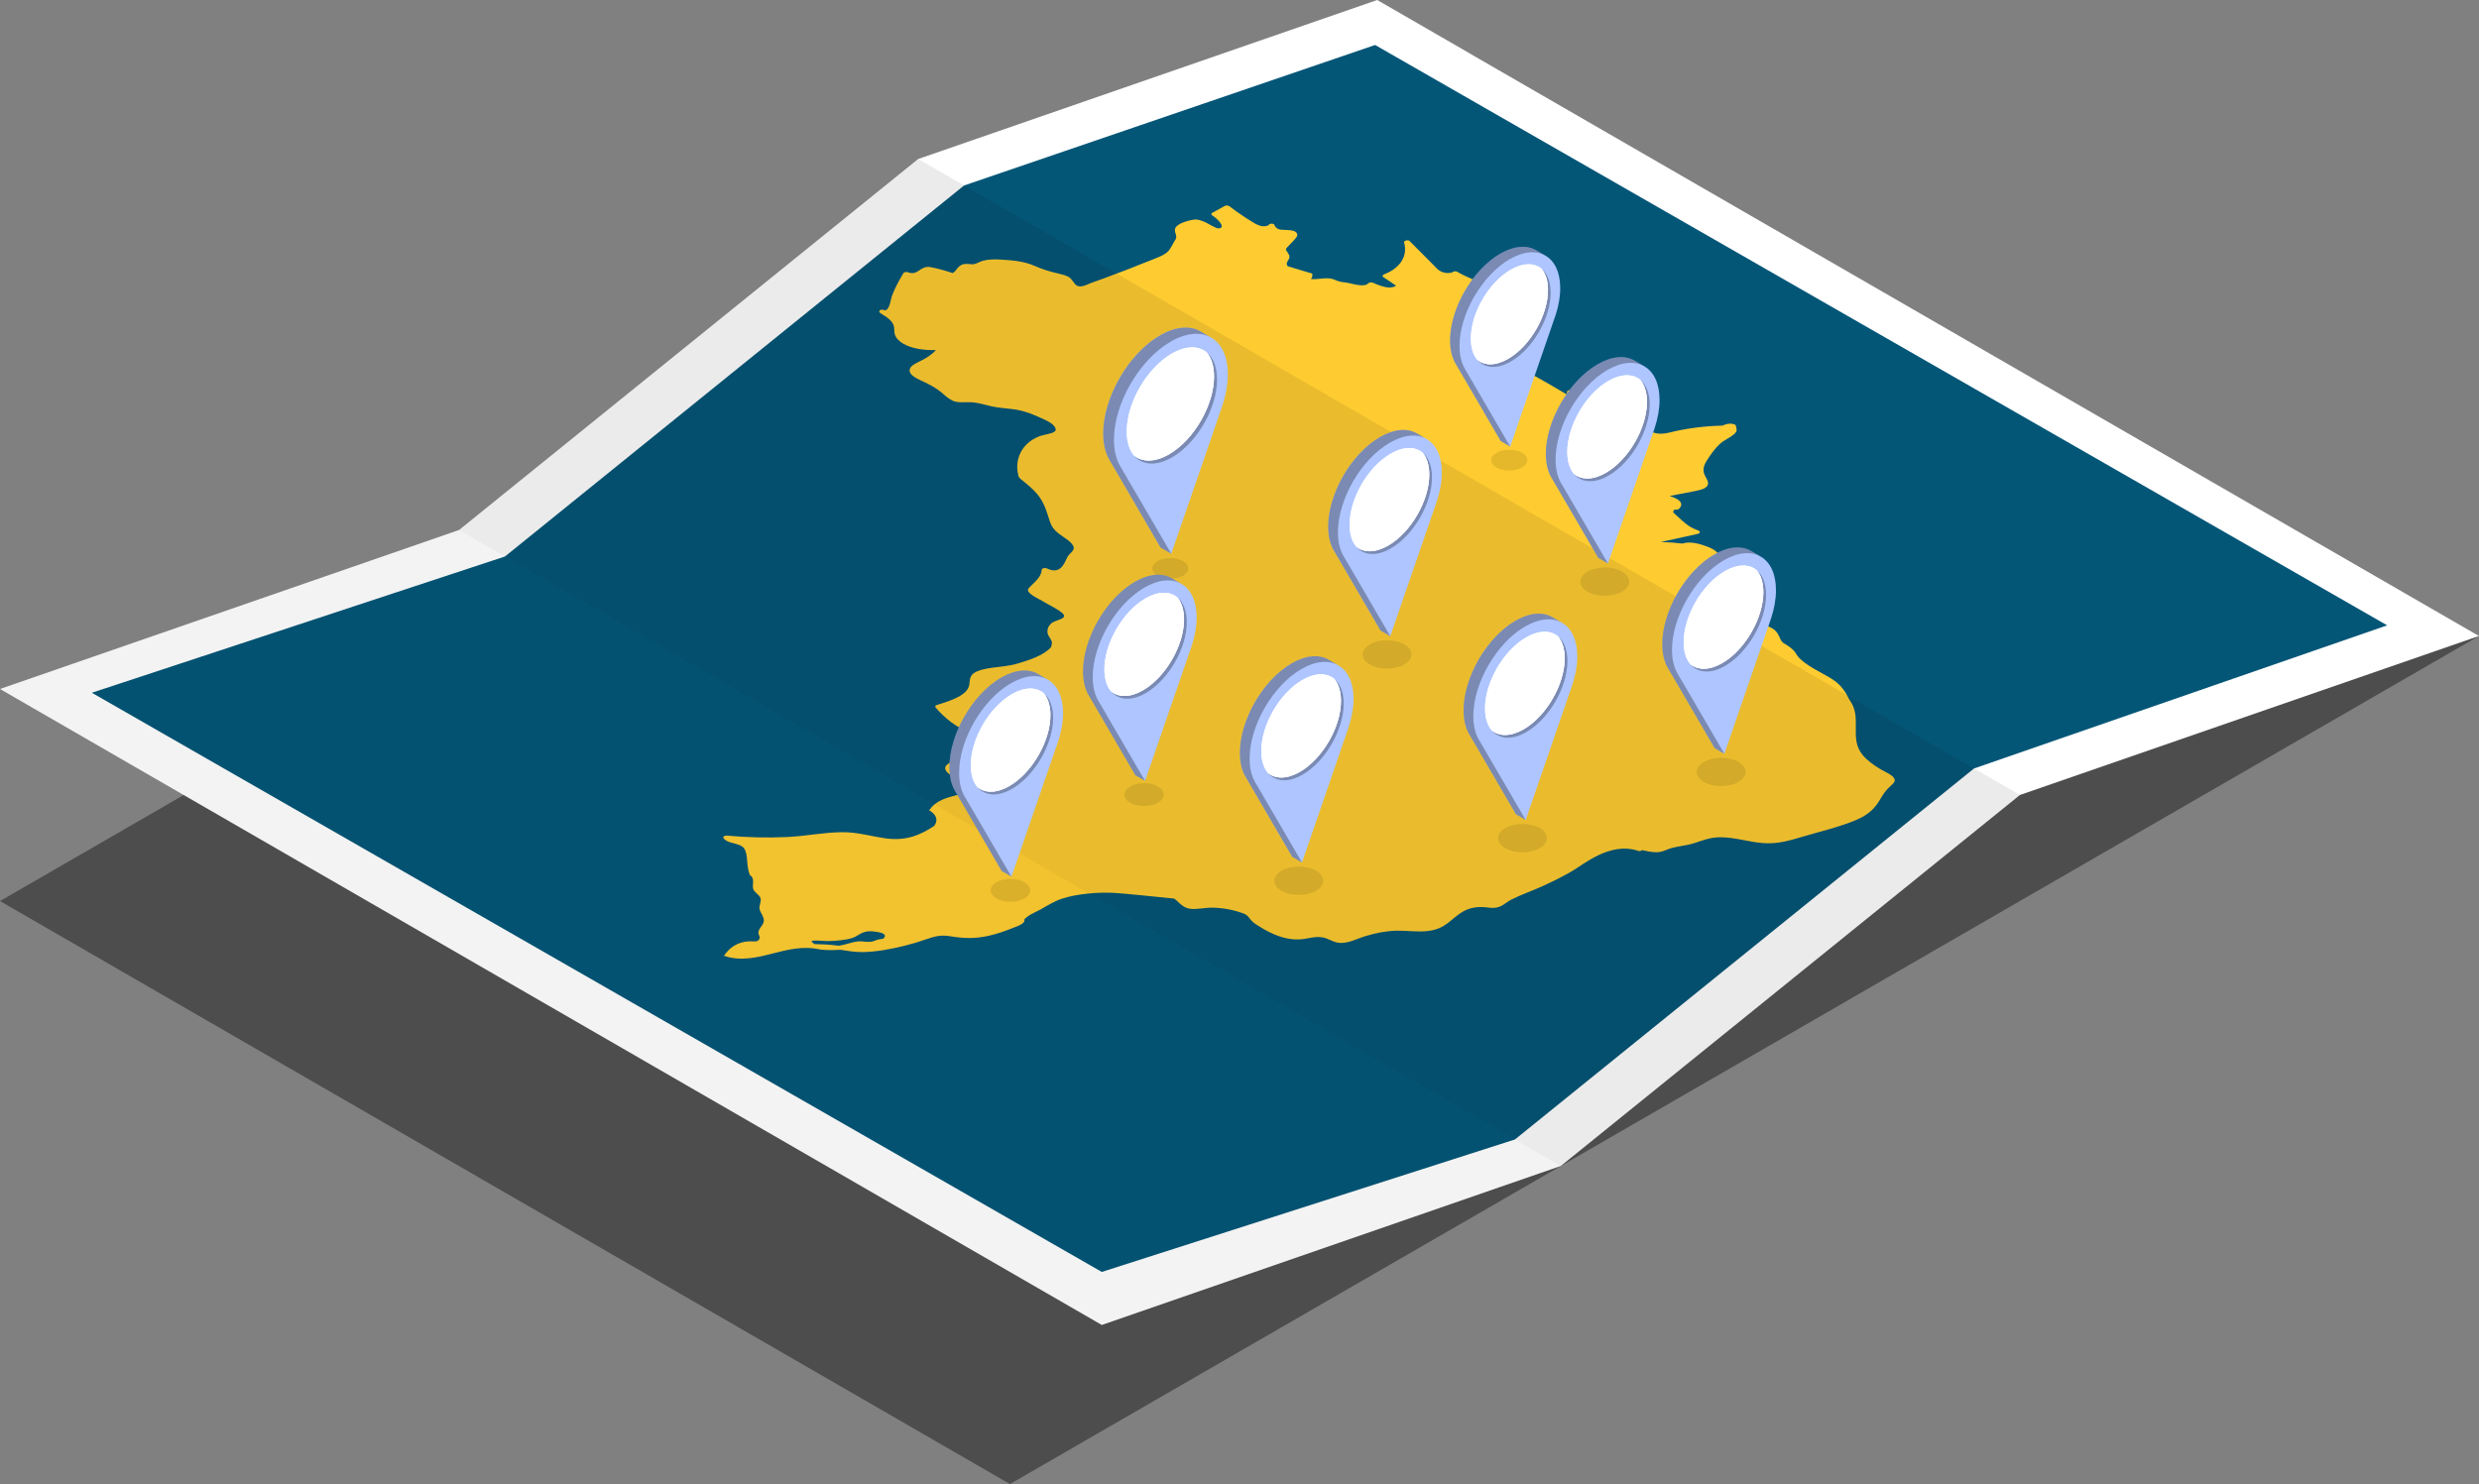<svg width="1017" height="609" viewBox="0 0 1017 609" fill="none" xmlns="http://www.w3.org/2000/svg">
<rect x="0" y="0" width="1017" height="609" fill="#808080" stroke="none"/>
<g clip-path="url(#clip0_254_361)">
<path opacity="0.4" d="M0 369.759L602.669 21.794L1017 260.978L414.331 609L0 369.759Z" fill="black"/>
<path d="M1017 260.978L828.662 326.228L640.325 478.463L452.006 543.713L0 282.734L188.338 217.485L376.675 65.249L564.994 0L1017 260.978Z" fill="white"/>
<path d="M452.006 521.956L621.506 467.595L809.825 315.359L979.325 256.612L564.136 18.457L395.494 76.117L207.175 228.354L37.675 284.279L452.006 521.956Z" fill="#045677"/>
<path d="M771.54 327.677C769.461 331.318 766.906 334.217 761.415 336.524C754.723 339.346 746.658 341.234 739.298 343.407C733.979 344.971 729.117 346.477 722.958 345.943C717.124 345.448 711.69 343.579 705.722 343.579C701.566 343.579 698.439 344.895 694.969 346.02C692.109 346.935 689.039 347.164 686.103 347.907C683.586 348.536 682.061 349.852 679.087 349.719C677.314 349.642 675.464 349.28 673.653 348.861C673.272 349.223 672.452 349.433 671.842 349.089C660.383 345.39 649.553 354.829 644.825 357.536C640.973 359.748 636.893 361.808 632.622 363.733C628.485 365.602 623.89 367.185 619.962 369.187C617.808 370.293 616.149 372.333 613.041 372.543C611.458 372.657 609.857 372.276 608.274 372.218C605.109 372.104 602.478 372.771 600.266 374.03C595.08 376.966 593.288 381.39 585.147 382.115C581.505 382.439 577.844 381.962 574.184 381.924C569.169 381.848 564.479 382.877 560.055 384.174C557.196 385.013 553.992 386.786 550.656 386.939C547.758 387.072 546.175 385.795 543.906 385.013C540.074 383.697 536.68 385.375 532.791 385.509C529.893 385.604 527.071 385.013 524.63 384.155C522.209 383.316 520.054 382.21 518.052 381.047C515.688 379.636 514.392 378.835 513.476 377.862C512.561 376.871 512.123 375.879 510.788 375.117C506.231 373.305 501.732 372.581 497.499 372.466C494.524 372.39 491.016 373.286 488.271 372.924C487.392 372.807 486.544 372.522 485.773 372.085C484.133 371.132 483.046 369.663 481.712 368.748C477.117 368.31 472.808 367.852 468.48 367.413C463.37 366.918 460.777 366.67 458.184 366.479C451.148 365.926 441.615 366.746 435.381 368.882C432.12 370.007 429.356 371.856 426.591 373.362C425.028 374.221 422.93 375.059 421.634 376.051C419.079 377.996 420.909 377.329 419.975 378.473C419.041 379.598 417.115 380.17 415.399 380.856C412.367 382.057 409.241 383.182 405.809 383.964C400.318 385.223 395.57 385.165 390.041 384.231C385.77 383.526 383.463 384.25 379.802 385.509C376.814 386.546 373.78 387.443 370.708 388.197C365.388 389.475 359.344 390.676 353.529 390.695C350.497 390.695 347.675 390.199 344.758 389.761C341.402 389.951 338.962 389.913 336.579 389.665C322.336 386.309 310.458 396.797 297.016 392.22C299.094 389.074 302.316 386.576 307.159 386.29C309.161 386.176 311.144 386.958 311.659 384.898C311.812 384.288 311.144 383.545 311.125 382.915C311.068 381.199 312.727 380.112 313.241 378.492C313.833 376.68 312.136 374.945 311.64 373.21C311.182 371.589 312.708 369.606 311.812 368.119C311.068 366.899 309.409 366.098 308.99 364.744C308.475 363.104 309.867 360.416 307.636 359.119C306.015 355.019 307.026 350.882 305.329 348.25C305.043 347.793 304.604 347.431 304.109 347.145C303.232 346.649 302.126 346.344 301.039 346.058C299.933 345.772 298.846 345.486 297.988 344.99C297.474 344.685 297.054 344.323 296.768 343.827C296.444 343.236 297.455 342.835 298.332 342.912C306.454 343.655 314.671 343.865 322.87 343.484C330.458 343.14 337.99 341.539 345.578 341.501C351.736 341.462 357.247 343.159 363.1 343.998C371.89 345.257 377.667 342.568 383.234 338.945C385.045 336.619 384.13 334.217 381.213 332.539C383.348 329.24 386.647 327.886 390.517 326.818C392.596 326.246 395.246 325.732 396.561 324.569C398.296 323.043 397.305 321.842 395.589 320.85C394.903 320.45 394.102 320.088 393.301 319.744C392.402 319.358 391.524 318.926 390.67 318.448C387.982 316.884 386.228 314.882 389.679 312.994C391.128 312.194 392.481 311.946 393.549 310.668C394.121 309.982 394.254 309.257 395.017 308.571C397.381 306.416 401.042 304.872 398.43 302.088C396.447 299.99 392.844 298.332 390.327 296.444C387.791 294.537 385.656 292.497 383.825 290.323C383.52 289.961 383.654 289.503 384.302 289.313C390.231 287.482 396.981 285.289 397.648 280.98C397.972 278.883 397.591 276.842 400.909 275.469C405.237 273.658 411.681 273.868 416.505 272.552C422.225 270.97 428.383 268.891 431.262 265.478C431.262 264.887 431.605 264.391 431.548 263.648C431.453 262.389 430.004 261.15 429.775 259.834C429.527 258.404 429.966 256.917 431.415 255.715C432.768 254.59 435.933 254.228 436.505 253.084C436.982 252.15 434.885 250.72 432.673 249.461C432.025 249.08 431.377 248.737 430.767 248.393C430.175 248.069 429.642 247.783 429.203 247.535C427.735 246.658 427.163 246.353 426.572 246.048C425.99 245.738 425.411 245.42 424.837 245.095C423.483 244.313 422.263 243.474 421.843 242.635C421.481 241.891 421.939 241.434 422.568 240.805C424.97 238.383 427.106 236.781 427.373 233.826C427.43 233.159 428.707 232.872 429.565 233.292C435.533 236.209 436.944 230.127 437.974 228.449C439.041 226.714 441.348 225.837 440.185 223.815C439.156 222.023 436.277 220.459 434.351 218.972C432.483 217.523 431.415 216.074 430.824 214.32C429.413 210.239 428.631 206.426 425.409 202.631C423.75 200.667 421.672 198.951 419.479 197.178C418.45 196.358 417.668 195.729 417.706 194.718C416.333 189.17 418.564 182.153 426.267 179.083C429.489 177.805 435.228 178.034 432.292 174.64C431.796 174.068 431.072 173.553 430.252 173.077C428.803 172.238 427.03 171.532 425.561 170.865C422.339 169.416 419.079 168.31 415.056 167.852C412.215 167.509 409.45 167.337 406.724 166.727C403.883 166.079 401.195 165.163 398.087 165.049C395.494 164.973 393.244 165.392 390.918 164.496C388.382 163.142 387.467 162.094 386.399 161.178C385.24 160.204 383.995 159.336 382.681 158.585C381.423 157.861 380.069 157.193 378.639 156.526C377.724 156.106 376.752 155.649 375.874 155.153C374.12 154.142 372.786 152.922 373.262 151.416C373.701 149.986 375.646 149.109 377.438 148.231C380.183 146.878 382.376 145.467 383.94 143.655C379.039 143.77 374.101 143.083 370.631 141.062C370.126 140.782 369.647 140.457 369.201 140.09C367.199 138.488 366.837 136.943 366.856 135.018C366.875 132.215 364.511 130.48 361.27 128.573C359.744 127.486 361.67 126.704 362.661 127.276C364.702 127.944 365.407 123.253 365.464 123.062C365.674 122.014 366.074 120.965 366.513 119.935C367.638 117.304 369.049 114.73 370.536 112.175C370.784 111.736 371.68 111.431 372.423 111.717C376.828 113.357 377.324 108.781 381.861 109.639C384.874 110.211 387.886 111.088 390.823 112.06C392.615 111.221 392.844 108.361 396.371 108.304C398.544 108.266 398.83 108.876 400.966 107.923C401.709 107.579 402.377 107.255 403.254 107.007C405.465 106.397 407.982 106.378 410.385 106.512C415.342 106.779 420.185 107.255 424.246 109.029C427.678 110.535 430.538 111.412 434.504 112.327C435.953 112.67 437.383 113.052 438.488 113.681C440.166 114.844 440.509 116.465 441.749 117.17C442.206 117.437 442.797 117.59 443.598 117.514C444.857 117.418 446.706 116.446 447.812 116.045C449.452 115.473 451.072 114.882 452.693 114.291C458.639 112.126 464.544 109.85 470.405 107.465C473.647 106.13 478.127 104.796 479.672 102.622C480.663 101.249 481.273 99.742 482.188 98.37C483.561 96.31 480.396 94.613 483.161 92.478C484.515 91.41 486.65 90.762 488.728 90.304C490.883 89.827 491.703 90.152 493.705 90.876C495.23 91.41 498.852 93.87 499.996 93.736C503.409 93.355 498.757 89.236 497.442 88.474C496.793 88.111 496.851 87.597 497.308 87.349L502.399 84.546C502.99 84.222 503.753 84.298 504.267 84.584C506.51 86.3 508.818 87.928 511.188 89.465C512.242 90.154 513.31 90.822 514.392 91.467C517.137 93.069 518.567 93.088 520.34 92.497C520.722 91.677 521.98 91.62 522.609 91.982C523.696 94.499 525.298 94.194 526.708 94.327C529.282 94.423 530.465 94.557 531.265 95.014C531.742 95.281 532.085 95.662 532.18 96.158C532.352 96.921 531.685 97.607 531.132 98.255C530.331 99.228 529.34 100.143 528.444 101.077C527.185 102.393 527.414 102.26 528.348 103.804C528.825 104.548 529.149 105.005 528.939 105.844C528.749 106.607 527.986 107.312 527.891 108.056C527.833 108.456 528.024 108.857 528.234 109.238C531.628 110.249 535.002 111.278 538.377 112.289C538.491 113.7 538.129 114.081 537.767 114.482C540.512 114.844 543.658 113.738 546.461 114.444C547.167 114.615 547.739 114.825 548.177 115.073C549.988 115.778 550.904 115.778 551.99 115.912C554.507 116.217 559.464 118.181 561.371 116.255C561.829 115.778 562.763 115.798 563.411 116.103C565.032 116.827 567.644 117.895 569.779 117.971C571.228 118.028 571.915 117.704 572.754 117.228C571.019 116.064 569.303 114.901 567.568 113.757C566.996 113.376 567.091 112.861 567.835 112.575C575.175 109.734 577.444 104.395 576.033 99.552C575.823 98.827 577.311 98.332 578.169 98.808C580.452 101.069 582.721 103.344 584.975 105.634C586.062 106.74 587.168 107.846 588.274 108.971C588.808 109.524 589.361 110.077 589.913 110.63C591.896 112.079 593.517 112.213 595.691 111.889C595.862 111.336 597.197 111.164 597.845 111.545C602.859 114.444 608.351 116.389 614.566 117.437C617.522 117.933 620.591 118.219 623.661 118.257C625.777 118.295 628.141 118.105 630.143 118.6C630.925 118.791 631.554 119.039 632.031 119.325C635.425 121.289 632.031 124.893 627.093 124.302C627.398 125.77 629.896 125.827 628.923 127.658C628.313 128.821 626.864 129.66 625.243 130.384C622.975 131.395 620.305 132.024 617.865 132.863C614.604 133.988 611.84 135.513 609.723 137.344C606.063 140.509 602.497 146.744 607.912 149.986C610.353 151.397 612.85 150.806 615.596 151.015C616.835 151.111 618.475 151.892 619.543 152.198C621.049 152.655 622.555 153.113 624.08 153.551C626.368 152.808 628.79 153.799 630.658 154.848C632.203 155.706 633.747 156.583 635.253 157.46C637.789 158.928 640.306 160.416 642.842 161.903C642.842 161.541 642.861 161.178 642.88 160.816C642.899 160.397 643.452 160.111 644.157 160.072L646.56 159.272C647.055 158.852 648.009 158.776 648.581 159.119C649.955 160.344 651.443 161.436 653.023 162.38C655.883 163.314 656.341 163.638 656.741 163.981L658.171 164.877C659.334 167.051 660.078 168.424 661.431 169.702C661.946 170.178 662.575 170.617 663.3 171.036C665.378 172.238 668.085 173.172 670.354 174.144C672.89 175.231 675.521 176.642 678.286 177.519C681.947 178.663 684.921 177.405 688.334 176.699C690.965 176.156 693.618 175.723 696.285 175.403C699.717 174.983 703.187 174.735 706.676 174.659C709.002 173.572 710.775 173.687 712.053 174.43C712.586 176.394 712.51 176.852 712.205 177.29C710.947 179.121 707.362 180.475 705.589 182.134C703.32 184.25 701.719 186.653 700.231 188.979C698.84 191.172 698.325 193.078 699.545 195.367C700.174 196.568 701.185 197.96 700.498 199.218C699.717 200.629 697.467 201.087 695.236 201.544C691.821 202.227 688.402 202.888 684.978 203.527C686.046 203.871 687.057 204.271 687.876 204.729C689.669 205.758 690.488 207.112 688.83 208.771C688.506 209.095 687.648 209.286 687.076 209.057C686.237 209.724 686.237 210.335 687.057 210.849C688.487 212.184 689.135 212.775 689.802 213.385C690.984 214.453 692.185 215.464 693.673 216.322C694.588 216.837 695.598 217.313 696.761 217.714C697.734 218.229 697.371 218.896 696.475 219.087C691.442 220.193 686.389 221.318 681.356 222.423C684.349 222.5 687.342 222.709 690.26 223.053C693.52 221.966 697.753 223.281 700.689 224.426C701.433 224.712 702.081 225.017 702.691 225.36C703.644 225.913 704.426 226.561 704.96 227.343C705.589 228.258 705.761 229.269 706.428 230.184C707.191 231.214 708.64 231.957 709.479 232.949C709.86 233.425 710.031 233.864 710.165 234.379C710.546 235.733 711.214 236.553 712.434 237.716C713.94 239.146 715.141 240.614 716.304 242.139C717.734 244.046 719.145 245.972 720.556 247.879C721.128 248.66 722.062 249.595 721.757 250.472C721.452 251.349 720.213 251.845 718.878 252.131C717.811 252.36 716.743 252.302 715.675 252.436C714.054 252.646 713.54 253.199 712.224 253.618C710.623 253.942 712.072 255.544 712.567 255.83C713.025 255.982 714.093 255.868 714.531 255.887C716.914 255.906 719.241 255.982 721.586 256.249C723.95 256.535 725.666 257.031 726.962 257.775C728.354 258.576 729.212 259.662 729.86 261.073C730.261 261.951 730.566 262.961 731.462 263.743C736.534 266.66 736.515 268.014 737.468 269.234C739.05 271.236 741.548 272.914 744.256 274.478C745.171 275.012 746.124 275.527 747.077 276.061C748.031 276.594 749.003 277.109 749.918 277.643C750.414 277.929 750.891 278.215 751.348 278.501C755.352 280.98 757.144 284.012 758.746 287.196C764.256 294.632 758.327 302.831 764.18 309.867C765.991 312.022 768.584 313.929 771.463 315.664C772.15 316.064 772.645 316.312 773.16 316.579C773.675 316.846 774.209 317.132 774.724 317.418C775.658 317.952 776.497 318.543 776.954 319.211C777.85 320.526 776.916 321.289 775.715 322.414C773.847 324.073 772.607 325.77 771.54 327.677ZM360.278 385.547C361.975 385.146 362.356 385.604 362.928 384.441C363.195 383.888 362.928 383.487 362.395 383.163C361.537 382.667 359.992 382.42 358.715 382.267C355.645 381.905 353.967 382.496 352.022 383.735C350.402 384.765 349.353 385.146 346.989 385.547C344.415 385.985 341.631 386.176 338.943 386.176C337.246 386.157 330.687 385.299 333.776 387.11C333.948 387.206 334.043 387.32 334.1 387.415C337.189 387.453 340.239 387.625 343.252 388.006C343.5 388.025 343.748 388.083 344.015 388.102C344.148 388.083 344.282 388.064 344.434 388.045C347.008 387.682 349.22 386.614 351.851 386.348C354.387 386.081 355.607 386.92 358.295 386.252C358.982 386.042 359.516 385.718 360.278 385.547Z" fill="#FECC31"/>
<path opacity="0.08" d="M188.337 217.485L376.675 65.249L828.662 326.228L640.325 478.463L188.337 217.485Z" fill="black"/>
<path opacity="0.05" d="M640.325 478.463L452.006 543.713L0 282.734L188.338 217.485L640.325 478.463Z" fill="black"/>
<path opacity="0.1" d="M619.179 193.111C623.275 193.1 626.59 191.169 626.584 188.8C626.577 186.431 623.251 184.519 619.155 184.531C615.059 184.542 611.743 186.473 611.75 188.842C611.757 191.211 615.083 193.123 619.179 193.111Z" fill="black"/>
<path d="M634.017 104.904C634.036 104.904 634.036 104.923 634.055 104.923L630.165 102.673C626.409 100.499 621.204 100.804 615.465 104.103C604.064 110.681 594.836 126.66 594.874 139.759C594.893 143.363 595.598 146.376 596.876 148.759C596.99 148.988 597.123 149.198 597.257 149.407L615.675 181.021L619.565 183.271L637.754 130.53C637.887 130.168 638.002 129.806 638.154 129.386C639.394 125.611 640.099 121.778 640.08 118.175C640.061 111.634 637.735 107.039 634.017 104.904ZM630.318 103.645C630.242 103.626 630.185 103.626 630.108 103.607C630.176 103.63 630.247 103.643 630.318 103.645ZM633.826 104.808C633.769 104.77 633.712 104.751 633.655 104.713C633.716 104.737 633.773 104.769 633.826 104.808ZM633.102 104.446C633.044 104.427 632.987 104.389 632.911 104.37C632.979 104.384 633.043 104.409 633.102 104.446ZM632.72 104.274C632.663 104.255 632.587 104.217 632.53 104.198C632.606 104.236 632.663 104.255 632.72 104.274ZM632.339 104.141C632.282 104.122 632.206 104.103 632.148 104.084C632.225 104.103 632.282 104.122 632.339 104.141ZM631.958 104.007C631.9 103.988 631.824 103.969 631.767 103.95C631.824 103.969 631.881 103.988 631.958 104.007ZM631.557 103.893C631.5 103.874 631.424 103.855 631.367 103.836C631.424 103.855 631.481 103.874 631.557 103.893ZM631.138 103.798C631.062 103.779 631.004 103.76 630.928 103.76C631 103.762 631.071 103.774 631.138 103.798ZM630.737 103.721C630.661 103.702 630.604 103.702 630.528 103.683C630.604 103.683 630.661 103.702 630.737 103.721ZM629.879 103.588C629.803 103.588 629.746 103.569 629.67 103.569C629.739 103.585 629.809 103.591 629.879 103.588ZM629.441 103.55C629.365 103.55 629.307 103.531 629.231 103.531C629.3 103.546 629.371 103.552 629.441 103.55ZM628.106 103.531H627.877C627.952 103.55 628.031 103.55 628.106 103.531ZM627.649 103.569C627.572 103.569 627.496 103.588 627.42 103.588C627.496 103.569 627.572 103.569 627.649 103.569ZM627.172 103.607C627.096 103.607 627.019 103.626 626.943 103.626C627.039 103.626 627.096 103.607 627.172 103.607ZM625.742 103.836C625.668 103.858 625.591 103.871 625.513 103.874C625.59 103.855 625.666 103.855 625.742 103.836ZM624.274 104.198C624.198 104.217 624.121 104.236 624.045 104.274C624.121 104.255 624.198 104.217 624.274 104.198ZM623.759 104.351C623.683 104.37 623.607 104.408 623.53 104.427C623.609 104.41 623.686 104.385 623.759 104.351ZM623.263 104.541C623.187 104.56 623.111 104.598 623.035 104.618C623.092 104.579 623.187 104.56 623.263 104.541ZM622.749 104.732C622.672 104.77 622.596 104.789 622.52 104.827C622.596 104.789 622.672 104.751 622.749 104.732ZM622.215 104.942C622.139 104.98 622.062 104.999 621.986 105.037C622.059 104.997 622.136 104.965 622.215 104.942ZM621.7 105.151C621.624 105.19 621.547 105.209 621.471 105.247C621.547 105.228 621.624 105.19 621.7 105.151ZM621.166 105.399C621.09 105.437 621.033 105.457 620.956 105.495C621.014 105.476 621.09 105.437 621.166 105.399ZM620.613 105.685C620.556 105.723 620.48 105.743 620.423 105.781C620.48 105.743 620.537 105.704 620.613 105.685ZM620.041 105.971C619.984 105.99 619.946 106.029 619.889 106.048C619.945 106.034 619.997 106.008 620.041 105.971ZM610.451 113.827C610.279 114.018 610.127 114.209 609.955 114.399C610.127 114.189 610.279 113.999 610.451 113.827ZM611.557 112.626C611.404 112.798 611.233 112.969 611.08 113.141C611.233 112.95 611.404 112.778 611.557 112.626ZM607.419 117.641C607.629 117.336 607.839 117.05 608.068 116.764C607.839 117.05 607.629 117.355 607.419 117.641L606.619 118.785C606.885 118.403 607.133 118.022 607.419 117.641ZM605.856 119.948C605.608 120.348 605.36 120.73 605.131 121.13C605.36 120.749 605.608 120.348 605.856 119.948ZM602.252 126.717C602.062 127.136 601.89 127.556 601.718 127.994C601.89 127.556 602.081 127.136 602.252 126.717ZM600.003 133.124C600.117 132.685 600.231 132.266 600.365 131.827C600.231 132.266 600.117 132.704 600.003 133.124ZM598.801 140.789C598.82 140.16 598.878 139.53 598.935 138.901C598.862 139.528 598.817 140.158 598.801 140.789C598.782 141.208 598.782 141.609 598.782 142.028C598.782 142.257 598.782 142.467 598.801 142.696C598.801 142.486 598.801 142.257 598.782 142.028C598.763 141.609 598.782 141.189 598.801 140.789ZM598.782 142.715C598.801 143.153 598.82 143.573 598.859 143.992C598.897 144.393 598.935 144.774 598.973 145.155C598.915 144.769 598.877 144.381 598.859 143.992C598.823 143.567 598.797 143.141 598.782 142.715ZM601.147 151.657C601.108 151.581 601.051 151.524 601.013 151.448C601.07 151.524 601.108 151.6 601.147 151.657Z" fill="#AEC5FF"/>
<path opacity="0.3" d="M619.355 106.353C625.094 103.035 630.299 102.73 634.055 104.923L630.166 102.673C626.41 100.499 621.204 100.804 615.465 104.103C604.064 110.681 594.836 126.66 594.874 139.759C594.893 143.363 595.598 146.376 596.876 148.759C596.99 148.988 597.123 149.198 597.257 149.407L615.675 181.021L619.565 183.271L601.147 151.657C601.013 151.448 600.899 151.238 600.765 151.009C599.488 148.626 598.763 145.613 598.763 142.009C598.725 128.91 607.953 112.95 619.355 106.353Z" fill="black"/>
<path opacity="0.3" d="M636.152 120.062C636.191 130.454 628.869 143.115 619.832 148.339C614.035 151.676 608.945 151.161 606.027 147.634C609.04 150.132 613.616 150.189 618.726 147.234C627.763 142.009 635.085 129.348 635.047 118.956C635.028 115.219 634.074 112.283 632.434 110.3C634.742 112.206 636.133 115.543 636.152 120.062Z" fill="black"/>
<path d="M635.047 118.956C635.085 129.348 627.763 142.009 618.726 147.234C613.616 150.189 609.04 150.132 606.027 147.634C604.388 145.651 603.415 142.715 603.415 138.977C603.377 128.586 610.699 115.925 619.736 110.7C624.846 107.745 629.422 107.802 632.435 110.3C634.074 112.283 635.047 115.219 635.047 118.956Z" fill="white"/>
<path d="M635.047 118.956C635.085 129.348 627.763 142.009 618.726 147.234C613.616 150.189 609.04 150.132 606.027 147.634C604.388 145.651 603.415 142.715 603.415 138.977C603.377 128.586 610.699 115.925 619.736 110.7C624.846 107.745 629.422 107.802 632.435 110.3C634.074 112.283 635.047 115.219 635.047 118.956Z" fill="white"/>
<path opacity="0.1" d="M414.556 370.045C419.031 370.033 422.653 367.922 422.646 365.332C422.638 362.741 419.004 360.651 414.529 360.664C410.054 360.677 406.432 362.787 406.439 365.378C406.447 367.968 410.081 370.058 414.556 370.045Z" fill="black"/>
<path d="M429.853 278.883C429.872 278.883 429.872 278.902 429.891 278.902L425.887 276.576C422.017 274.326 416.64 274.65 410.73 278.063C398.966 284.851 389.452 301.325 389.49 314.863C389.509 318.582 390.233 321.69 391.549 324.149C391.682 324.378 391.797 324.607 391.949 324.817L410.958 357.422L414.962 359.748L433.724 305.33C433.857 304.948 433.99 304.586 434.124 304.147C435.401 300.239 436.126 296.292 436.107 292.573C436.088 285.823 433.685 281.095 429.853 278.883ZM426.021 277.586C425.945 277.567 425.887 277.567 425.811 277.548C425.887 277.567 425.945 277.586 426.021 277.586ZM429.662 278.788C429.605 278.749 429.548 278.73 429.491 278.692C429.529 278.711 429.605 278.749 429.662 278.788ZM429.281 278.578C429.224 278.54 429.167 278.521 429.09 278.482C429.167 278.521 429.224 278.559 429.281 278.578ZM428.9 278.406C428.843 278.387 428.766 278.349 428.709 278.33C428.785 278.349 428.843 278.387 428.9 278.406ZM428.518 278.235C428.461 278.216 428.385 278.177 428.328 278.158C428.385 278.196 428.461 278.216 428.518 278.235ZM428.118 278.101C428.061 278.082 427.985 278.063 427.927 278.025C427.985 278.044 428.061 278.063 428.118 278.101ZM427.298 277.853C427.222 277.834 427.165 277.815 427.089 277.796C427.165 277.815 427.241 277.834 427.298 277.853ZM426.879 277.739C426.803 277.72 426.745 277.701 426.669 277.701C426.745 277.72 426.822 277.72 426.879 277.739ZM426.459 277.663C426.383 277.643 426.326 277.643 426.25 277.624C426.326 277.624 426.383 277.643 426.459 277.663ZM425.125 277.491C425.048 277.491 424.972 277.472 424.896 277.472C424.991 277.491 425.067 277.491 425.125 277.491ZM423.752 277.472H423.523C423.599 277.491 423.676 277.472 423.752 277.472ZM423.275 277.51C423.199 277.51 423.123 277.529 423.046 277.529C423.123 277.51 423.199 277.51 423.275 277.51ZM420.816 277.891C420.739 277.91 420.663 277.93 420.568 277.949C420.644 277.93 420.739 277.91 420.816 277.891ZM419.786 278.158C419.701 278.177 419.619 278.203 419.538 278.235C419.634 278.216 419.71 278.177 419.786 278.158ZM419.271 278.33C419.195 278.349 419.119 278.387 419.023 278.406C419.1 278.368 419.195 278.349 419.271 278.33ZM418.204 278.692C418.127 278.73 418.051 278.749 417.975 278.788C418.051 278.768 418.127 278.73 418.204 278.692ZM417.67 278.921C417.594 278.959 417.517 278.978 417.441 279.016C417.514 278.976 417.591 278.945 417.67 278.921ZM416.011 279.684C415.954 279.722 415.878 279.741 415.82 279.779C415.887 279.755 415.951 279.723 416.011 279.684ZM405.525 288.093C405.353 288.283 405.181 288.474 405.01 288.684C405.2 288.474 405.353 288.283 405.525 288.093ZM406.669 286.853C406.497 287.025 406.344 287.196 406.173 287.368C406.344 287.196 406.516 287.025 406.669 286.853ZM402.398 292.02C402.607 291.715 402.836 291.41 403.065 291.105C402.836 291.429 402.607 291.715 402.398 292.02C402.112 292.402 401.845 292.802 401.578 293.203C401.845 292.802 402.112 292.421 402.398 292.02ZM400.796 294.404C400.548 294.804 400.281 295.224 400.034 295.624C400.281 295.224 400.529 294.823 400.796 294.404ZM394.752 308.018C394.867 307.58 395 307.122 395.133 306.683C394.981 307.122 394.867 307.58 394.752 308.018C394.581 308.686 394.409 309.353 394.275 310.02C394.407 309.347 394.566 308.679 394.752 308.018ZM393.494 315.912C393.513 315.264 393.57 314.616 393.627 313.967C393.691 313.31 393.774 312.655 393.875 312.003C393.78 312.671 393.684 313.319 393.627 313.967C393.573 314.615 393.529 315.263 393.494 315.912C393.475 316.332 393.475 316.77 393.475 317.19C393.475 317.418 393.475 317.647 393.494 317.876C393.494 317.647 393.475 317.418 393.475 317.19C393.475 316.751 393.475 316.332 393.494 315.912ZM393.494 317.895C393.513 318.334 393.532 318.772 393.57 319.211C393.608 319.63 393.646 320.031 393.703 320.412C393.646 320.012 393.608 319.611 393.57 319.211C393.532 318.791 393.494 318.353 393.494 317.895ZM395.191 325.751C395.305 325.999 395.419 326.247 395.553 326.476C395.424 326.238 395.304 325.997 395.191 325.751Z" fill="#AEC5FF"/>
<path opacity="0.3" d="M414.713 280.389C420.642 276.976 426 276.652 429.87 278.902L425.866 276.576C421.996 274.326 416.619 274.65 410.709 278.063C398.945 284.851 389.43 301.325 389.469 314.863C389.488 318.582 390.212 321.69 391.528 324.149C391.661 324.378 391.776 324.607 391.928 324.817L410.937 357.422L414.941 359.748L395.932 327.143C395.799 326.933 395.665 326.704 395.532 326.476C394.216 324.016 393.473 320.908 393.473 317.19C393.434 303.652 402.949 287.177 414.713 280.389Z" fill="black"/>
<path opacity="0.3" d="M432.044 294.518C432.082 305.234 424.532 318.296 415.208 323.692C409.24 327.143 403.978 326.609 400.966 322.967C404.073 325.541 408.802 325.599 414.083 322.548C423.407 317.152 430.957 304.09 430.919 293.374C430.9 289.504 429.908 286.472 428.211 284.432C430.595 286.415 432.044 289.866 432.044 294.518Z" fill="black"/>
<path d="M430.919 293.393C430.957 304.109 423.407 317.171 414.083 322.567C408.802 325.617 404.073 325.56 400.966 322.986C399.269 320.946 398.277 317.914 398.258 314.043C398.22 303.327 405.77 290.266 415.094 284.87C420.375 281.819 425.085 281.877 428.212 284.451C429.908 286.491 430.9 289.523 430.919 293.393Z" fill="white"/>
<path d="M430.919 293.393C430.957 304.109 423.407 317.171 414.083 322.567C408.802 325.617 404.073 325.56 400.966 322.986C399.269 320.946 398.277 317.914 398.258 314.043C398.22 303.327 405.77 290.266 415.094 284.87C420.375 281.819 425.085 281.877 428.212 284.451C429.908 286.491 430.9 289.523 430.919 293.393Z" fill="white"/>
<path opacity="0.1" d="M706.123 322.605C711.662 322.59 716.145 319.973 716.136 316.761C716.127 313.549 711.629 310.959 706.09 310.974C700.551 310.99 696.068 313.606 696.078 316.818C696.087 320.03 700.584 322.621 706.123 322.605Z" fill="black"/>
<path d="M722.329 228.411C722.348 228.411 722.348 228.43 722.367 228.43L718.363 226.104C714.493 223.854 709.116 224.159 703.187 227.591C691.404 234.398 681.889 250.872 681.928 264.41C681.947 268.128 682.671 271.256 683.987 273.696C684.12 273.925 684.235 274.154 684.387 274.364L703.415 307.007L707.419 309.334L726.2 254.877C726.333 254.495 726.466 254.133 726.6 253.694C727.877 249.785 728.602 245.839 728.583 242.12C728.564 235.351 726.181 230.623 722.329 228.411ZM718.516 227.114C718.44 227.095 718.382 227.095 718.306 227.076C718.363 227.095 718.44 227.095 718.516 227.114ZM721.776 228.106C721.719 228.068 721.662 228.048 721.586 228.01C721.643 228.048 721.719 228.068 721.776 228.106ZM721.395 227.934C721.338 227.915 721.261 227.877 721.204 227.858C721.261 227.877 721.338 227.896 721.395 227.934ZM721.014 227.762C720.956 227.743 720.88 227.705 720.823 227.686C720.88 227.705 720.937 227.743 721.014 227.762ZM720.613 227.61C720.556 227.591 720.48 227.572 720.422 227.534C720.481 227.571 720.545 227.596 720.613 227.61ZM718.935 227.171C718.859 227.152 718.802 227.152 718.726 227.133C718.802 227.152 718.878 227.171 718.935 227.171ZM717.162 227H716.933C717.01 226.981 717.086 227 717.162 227ZM718.058 227.057C717.982 227.057 717.906 227.038 717.849 227.038C717.925 227.038 718.001 227.038 718.058 227.057ZM715.751 227.019C715.675 227.019 715.599 227.038 715.522 227.038C715.599 227.038 715.675 227.038 715.751 227.019ZM715.275 227.076C715.198 227.076 715.122 227.095 715.046 227.095C715.122 227.076 715.198 227.076 715.275 227.076ZM714.798 227.133C714.722 227.152 714.645 227.152 714.569 227.171C714.643 227.146 714.72 227.133 714.798 227.133ZM714.302 227.209C714.226 227.229 714.15 227.229 714.073 227.248C714.147 227.224 714.224 227.211 714.302 227.209ZM713.806 227.305C713.724 227.326 713.642 227.345 713.559 227.362C713.635 227.323 713.72 227.304 713.806 227.305ZM711.747 227.839C711.671 227.858 711.595 227.896 711.499 227.915C711.585 227.901 711.668 227.876 711.747 227.839ZM711.233 228.029C711.156 228.068 711.08 228.087 710.985 228.125C711.061 228.087 711.137 228.048 711.233 228.029ZM710.699 228.22C710.622 228.258 710.546 228.277 710.47 228.315C710.527 228.277 710.622 228.258 710.699 228.22ZM710.165 228.43C710.089 228.468 710.012 228.487 709.936 228.525C709.993 228.506 710.089 228.468 710.165 228.43ZM709.612 228.678C709.539 228.718 709.462 228.75 709.383 228.773C709.456 228.733 709.532 228.702 709.612 228.678ZM709.059 228.926C708.986 228.966 708.909 228.998 708.83 229.021C708.925 229.002 708.983 228.964 709.059 228.926ZM707.915 229.517C707.858 229.555 707.801 229.574 707.743 229.612C707.801 229.574 707.858 229.536 707.915 229.517ZM698 237.601C697.829 237.792 697.657 237.983 697.486 238.192C697.657 238.002 697.829 237.811 698 237.601ZM699.144 236.362C698.973 236.534 698.82 236.705 698.649 236.896C698.82 236.724 698.973 236.553 699.144 236.362ZM696.837 238.974C696.571 239.298 696.304 239.622 696.056 239.966C696.304 239.642 696.571 239.317 696.837 238.974ZM693.253 243.951C693.005 244.351 692.738 244.771 692.49 245.171C692.757 244.752 693.005 244.351 693.253 243.951ZM689.535 250.93C689.344 251.368 689.154 251.807 688.982 252.245C689.173 251.807 689.344 251.368 689.535 250.93ZM687.209 257.546C687.323 257.107 687.457 256.65 687.59 256.211C687.457 256.669 687.323 257.107 687.209 257.546ZM685.97 265.459C686.023 264.15 686.15 262.845 686.351 261.55C686.256 262.218 686.16 262.866 686.103 263.514C686.04 264.161 685.995 264.81 685.97 265.459C685.951 265.879 685.951 266.317 685.951 266.737C685.951 266.965 685.951 267.194 685.97 267.423C685.97 267.194 685.951 266.965 685.951 266.737C685.932 266.298 685.951 265.879 685.97 265.459ZM685.951 267.442C685.97 267.881 685.989 268.319 686.027 268.758C686.065 269.177 686.103 269.578 686.16 269.959C686.103 269.559 686.065 269.158 686.027 268.758C685.989 268.338 685.97 267.9 685.951 267.442ZM687.648 275.298C687.762 275.546 687.876 275.794 688.01 276.022C687.881 275.785 687.76 275.543 687.648 275.298ZM688.391 276.69C688.353 276.614 688.296 276.537 688.258 276.461C688.315 276.537 688.353 276.614 688.391 276.69Z" fill="#AEC5FF"/>
<path opacity="0.3" d="M707.191 229.917C713.12 226.504 718.478 226.18 722.368 228.43L718.364 226.104C714.493 223.854 709.116 224.159 703.187 227.591C691.404 234.398 681.889 250.872 681.928 264.41C681.947 268.128 682.671 271.256 683.987 273.696C684.12 273.925 684.235 274.154 684.387 274.364L703.416 307.007L707.42 309.334L688.391 276.69C688.258 276.48 688.124 276.251 687.991 276.022C686.675 273.563 685.932 270.455 685.932 266.737C685.893 253.199 695.427 236.705 707.191 229.917Z" fill="black"/>
<path opacity="0.3" d="M724.541 244.065C724.579 254.8 717.029 267.862 707.686 273.258C701.718 276.709 696.456 276.175 693.425 272.533C696.532 275.107 701.261 275.164 706.542 272.114C715.885 266.717 723.435 253.656 723.397 242.921C723.378 239.05 722.386 236.019 720.689 233.978C723.092 235.942 724.522 239.393 724.541 244.065Z" fill="black"/>
<path d="M723.397 242.921C723.435 253.656 715.885 266.717 706.542 272.114C701.261 275.164 696.532 275.107 693.425 272.533C691.728 270.493 690.736 267.442 690.717 263.59C690.679 252.855 698.229 239.794 707.572 234.398C712.853 231.347 717.582 231.404 720.689 233.978C722.405 236.019 723.397 239.05 723.397 242.921Z" fill="white"/>
<path d="M723.397 242.921C723.435 253.656 715.885 266.717 706.542 272.114C701.261 275.164 696.532 275.107 693.425 272.533C691.728 270.493 690.736 267.442 690.717 263.59C690.679 252.855 698.229 239.794 707.572 234.398C712.853 231.347 717.582 231.404 720.689 233.978C722.405 236.019 723.397 239.05 723.397 242.921Z" fill="white"/>
<path opacity="0.1" d="M480.143 237.508C484.208 237.497 487.497 235.584 487.491 233.235C487.484 230.887 484.184 228.993 480.119 229.004C476.054 229.016 472.765 230.929 472.772 233.277C472.778 235.625 476.079 237.52 480.143 237.508Z" fill="black"/>
<path d="M496.87 138.526C496.889 138.526 496.889 138.545 496.908 138.545L492.504 135.99C488.252 133.511 482.36 133.874 475.859 137.611C462.951 145.066 452.521 163.142 452.559 177.977C452.578 182.057 453.379 185.471 454.828 188.159C454.962 188.407 455.114 188.655 455.248 188.903L476.106 224.693L480.511 227.248L501.103 167.547C501.255 167.128 501.389 166.727 501.541 166.25C502.952 161.96 503.734 157.632 503.715 153.551C503.715 146.153 501.083 140.948 496.87 138.526ZM492.675 137.115C492.599 137.096 492.523 137.096 492.446 137.077C492.523 137.077 492.599 137.096 492.675 137.115ZM495.84 138.011C495.764 137.973 495.707 137.954 495.63 137.916C495.707 137.935 495.764 137.973 495.84 138.011ZM495.421 137.821C495.344 137.802 495.287 137.763 495.211 137.744C495.268 137.763 495.344 137.802 495.421 137.821ZM494.982 137.668C494.906 137.649 494.83 137.611 494.772 137.592C494.83 137.611 494.906 137.63 494.982 137.668ZM492.199 137.039C492.122 137.039 492.046 137.02 491.97 137.02C492.046 137.039 492.122 137.039 492.199 137.039ZM491.703 137.001C491.627 137.001 491.55 136.982 491.455 136.982C491.55 137.001 491.627 137.001 491.703 137.001ZM490.177 136.982C490.101 136.982 490.006 136.982 489.93 137.001C490.025 136.982 490.101 136.982 490.177 136.982ZM489.663 137.02C489.586 137.02 489.491 137.039 489.415 137.039C489.491 137.02 489.586 137.02 489.663 137.02ZM489.129 137.058C489.053 137.058 488.957 137.077 488.881 137.077C488.957 137.077 489.053 137.077 489.129 137.058ZM488.595 137.134C488.5 137.153 488.423 137.153 488.328 137.172C488.416 137.151 488.505 137.139 488.595 137.134ZM488.061 137.21C487.966 137.23 487.889 137.23 487.794 137.249C487.889 137.249 487.966 137.23 488.061 137.21ZM487.508 137.306C487.413 137.325 487.337 137.344 487.241 137.363C487.337 137.344 487.432 137.325 487.508 137.306ZM486.955 137.439C486.86 137.458 486.784 137.477 486.688 137.496C486.784 137.477 486.879 137.458 486.955 137.439ZM486.402 137.573C486.311 137.59 486.221 137.615 486.135 137.649C486.231 137.63 486.307 137.592 486.402 137.573ZM485.83 137.725C485.735 137.744 485.659 137.782 485.563 137.802C485.659 137.782 485.754 137.763 485.83 137.725ZM485.277 137.916C485.182 137.954 485.106 137.973 485.01 138.011C485.087 137.973 485.182 137.935 485.277 137.916ZM484.686 138.107C484.591 138.145 484.515 138.164 484.419 138.202C484.515 138.164 484.61 138.145 484.686 138.107ZM484.114 138.335C484.019 138.374 483.943 138.393 483.847 138.431C483.943 138.393 484.019 138.355 484.114 138.335ZM483.523 138.564C483.428 138.602 483.352 138.641 483.256 138.679C483.352 138.641 483.447 138.602 483.523 138.564ZM482.932 138.812C482.856 138.85 482.761 138.888 482.684 138.927C482.761 138.888 482.837 138.85 482.932 138.812ZM482.322 139.098C482.241 139.14 482.158 139.178 482.074 139.213C482.17 139.174 482.246 139.136 482.322 139.098ZM470.196 148.613C470.005 148.823 469.815 149.032 469.643 149.261C469.834 149.051 470.005 148.842 470.196 148.613ZM466.764 152.941C467.012 152.598 467.241 152.274 467.488 151.95C467.241 152.293 466.993 152.617 466.764 152.941C466.459 153.361 466.154 153.799 465.868 154.238C466.154 153.799 466.459 153.38 466.764 152.941ZM464.991 155.573C464.705 156.011 464.438 156.469 464.171 156.926C464.438 156.45 464.705 156.011 464.991 155.573ZM458.375 170.483C458.508 169.988 458.642 169.511 458.794 169.015C458.642 169.511 458.489 170.007 458.375 170.483C458.184 171.208 458.012 171.952 457.841 172.676C457.993 171.952 458.165 171.227 458.375 170.483ZM457.002 179.14C456.983 179.617 456.983 180.074 456.983 180.532C456.983 180.78 456.983 181.028 457.002 181.276C457.002 181.028 456.983 180.78 456.983 180.532C456.964 180.074 456.983 179.617 457.002 179.14ZM458.851 189.932L459.252 190.733C459.103 190.474 458.969 190.206 458.851 189.932Z" fill="#AEC5FF"/>
<path opacity="0.3" d="M480.284 140.187C486.785 136.43 492.677 136.087 496.929 138.566L492.524 136.011C488.273 133.532 482.381 133.894 475.879 137.632C462.971 145.087 452.542 163.163 452.58 177.998C452.599 182.078 453.4 185.491 454.849 188.18C454.983 188.428 455.135 188.676 455.269 188.924L476.127 224.713L480.532 227.268L459.673 191.479C459.518 191.24 459.378 190.992 459.254 190.735C457.804 188.046 457.004 184.633 456.985 180.553C456.927 165.699 467.357 147.642 480.284 140.187Z" fill="black"/>
<path opacity="0.3" d="M499.291 155.687C499.329 167.452 491.054 181.771 480.816 187.682C474.257 191.458 468.499 190.886 465.181 186.901C468.594 189.723 473.78 189.78 479.557 186.443C489.796 180.532 498.071 166.212 498.033 154.447C498.014 150.214 496.927 146.878 495.058 144.647C497.708 146.801 499.272 150.577 499.291 155.687Z" fill="black"/>
<path d="M498.052 154.447C498.09 166.212 489.815 180.532 479.576 186.443C473.78 189.78 468.613 189.722 465.2 186.9C463.332 184.65 462.245 181.333 462.245 177.1C462.207 165.335 470.482 151.015 480.72 145.104C486.516 141.767 491.683 141.825 495.096 144.647C496.946 146.878 498.032 150.195 498.052 154.447Z" fill="white"/>
<path d="M498.052 154.447C498.09 166.212 489.815 180.532 479.576 186.443C473.78 189.78 468.613 189.722 465.2 186.9C463.332 184.65 462.245 181.333 462.245 177.1C462.207 165.335 470.482 151.015 480.72 145.104C486.516 141.767 491.683 141.825 495.096 144.647C496.946 146.878 498.032 150.195 498.052 154.447Z" fill="white"/>
<path opacity="0.1" d="M569.055 274.383C574.593 274.367 579.076 271.751 579.067 268.539C579.058 265.327 574.56 262.736 569.022 262.752C563.483 262.768 559 265.384 559.009 268.596C559.018 271.808 563.516 274.399 569.055 274.383Z" fill="black"/>
<path d="M585.261 180.17C585.28 180.17 585.28 180.189 585.299 180.189L581.296 177.862C577.425 175.612 572.048 175.917 566.119 179.35C554.336 186.157 544.821 202.631 544.86 216.169C544.879 219.887 545.603 223.014 546.919 225.455C547.052 225.684 547.167 225.913 547.319 226.122L566.347 258.766L570.351 261.092L589.132 206.635C589.265 206.254 589.399 205.892 589.532 205.453C590.81 201.544 591.534 197.597 591.515 193.879C591.515 187.129 589.113 182.4 585.261 180.17ZM581.448 178.873C581.372 178.854 581.315 178.854 581.238 178.835C581.306 178.858 581.376 178.871 581.448 178.873ZM585.09 180.074C585.033 180.036 584.975 180.017 584.918 179.979C584.956 179.998 585.013 180.036 585.09 180.074ZM584.327 179.693C584.27 179.674 584.194 179.636 584.136 179.617C584.213 179.636 584.27 179.674 584.327 179.693ZM583.946 179.54C583.889 179.521 583.812 179.483 583.755 179.464C583.812 179.483 583.869 179.521 583.946 179.54ZM582.725 179.14C582.649 179.121 582.592 179.102 582.516 179.083C582.592 179.102 582.668 179.121 582.725 179.14ZM581.887 178.949C581.81 178.93 581.753 178.93 581.677 178.911C581.734 178.93 581.81 178.93 581.887 178.949ZM581.01 178.835C580.933 178.835 580.857 178.816 580.8 178.816C580.857 178.816 580.933 178.816 581.01 178.835ZM580.552 178.797C580.476 178.797 580.399 178.778 580.323 178.778C580.399 178.778 580.476 178.778 580.552 178.797ZM578.207 178.835C578.131 178.835 578.054 178.854 577.978 178.854C578.054 178.854 578.131 178.854 578.207 178.835ZM577.73 178.892C577.654 178.911 577.578 178.911 577.501 178.93C577.578 178.93 577.654 178.911 577.73 178.892ZM577.234 178.987C577.158 179.006 577.082 179.006 577.006 179.025C577.08 179.003 577.157 178.99 577.234 178.987ZM575.728 179.311C575.646 179.333 575.563 179.352 575.48 179.369C575.557 179.35 575.633 179.331 575.728 179.311ZM575.213 179.464C575.129 179.483 575.046 179.509 574.965 179.54C575.044 179.504 575.127 179.478 575.213 179.464ZM574.165 179.788C574.088 179.826 574.012 179.845 573.917 179.884C573.993 179.845 574.088 179.826 574.165 179.788ZM573.631 179.998C573.555 180.036 573.478 180.055 573.402 180.093C573.475 180.053 573.551 180.022 573.631 179.998ZM573.097 180.208C573.021 180.246 572.944 180.265 572.868 180.303C572.947 180.28 573.024 180.248 573.097 180.208ZM571.991 180.703C571.919 180.744 571.842 180.776 571.762 180.799C571.858 180.761 571.934 180.742 571.991 180.703ZM571.419 180.989C571.362 181.028 571.286 181.047 571.228 181.085C571.305 181.047 571.362 181.008 571.419 180.989ZM570.847 181.295C570.79 181.333 570.733 181.352 570.676 181.39C570.729 181.351 570.786 181.319 570.847 181.295ZM560.952 189.379C560.78 189.57 560.608 189.761 560.437 189.97C560.608 189.78 560.78 189.57 560.952 189.379ZM562.077 188.14C561.905 188.311 561.752 188.483 561.581 188.674C561.752 188.502 561.924 188.311 562.077 188.14ZM559.77 190.752C559.503 191.076 559.236 191.4 558.988 191.744C559.236 191.419 559.503 191.076 559.77 190.752ZM557.806 193.326C558.015 193.021 558.244 192.716 558.473 192.411C558.244 192.735 558.015 193.021 557.806 193.326C557.52 193.708 557.253 194.108 556.986 194.508C557.253 194.108 557.52 193.727 557.806 193.326ZM556.185 195.71C555.937 196.11 555.67 196.53 555.422 196.93C555.689 196.53 555.937 196.129 556.185 195.71ZM552.486 202.707C552.296 203.146 552.105 203.585 551.933 204.023C552.105 203.565 552.296 203.127 552.486 202.707ZM550.141 209.324C550.255 208.885 550.389 208.428 550.522 207.989C550.389 208.447 550.274 208.885 550.141 209.324C549.964 209.987 549.805 210.655 549.664 211.326C549.817 210.659 549.969 209.991 550.141 209.324ZM548.902 217.218C548.955 215.909 549.082 214.604 549.283 213.309C549.188 213.976 549.092 214.625 549.035 215.273C548.978 215.94 548.921 216.589 548.902 217.218C548.883 217.637 548.883 218.076 548.883 218.495C548.883 218.724 548.883 218.953 548.902 219.182C548.902 218.953 548.883 218.724 548.883 218.495C548.883 218.076 548.883 217.656 548.902 217.218ZM550.58 227.076C550.694 227.324 550.808 227.572 550.942 227.8C550.827 227.553 550.694 227.324 550.58 227.076ZM551.342 228.468C551.304 228.391 551.247 228.315 551.209 228.239C551.247 228.315 551.285 228.391 551.342 228.468Z" fill="#AEC5FF"/>
<path opacity="0.3" d="M570.143 181.676C576.073 178.263 581.431 177.939 585.32 180.189L581.316 177.862C577.446 175.612 572.069 175.917 566.139 179.35C554.356 186.157 544.842 202.631 544.88 216.169C544.899 219.887 545.624 223.014 546.939 225.455C547.073 225.684 547.187 225.913 547.34 226.122L566.368 258.766L570.372 261.092L551.344 228.449C551.21 228.239 551.077 228.01 550.943 227.781C549.628 225.322 548.884 222.214 548.884 218.495C548.846 204.976 558.36 188.483 570.143 181.676Z" fill="black"/>
<path opacity="0.3" d="M587.473 195.824C587.511 206.559 579.961 219.62 570.618 225.016C564.65 228.468 559.388 227.934 556.356 224.292C559.464 226.866 564.193 226.923 569.474 223.872C578.817 218.476 586.367 205.415 586.329 194.68C586.31 190.809 585.318 187.777 583.621 185.737C586.024 187.72 587.473 191.171 587.473 195.824Z" fill="black"/>
<path d="M586.348 194.699C586.386 205.434 578.836 218.495 569.493 223.891C564.212 226.942 559.483 226.885 556.376 224.311C554.679 222.271 553.687 219.22 553.668 215.368C553.63 204.633 561.18 191.572 570.523 186.176C575.804 183.125 580.533 183.182 583.641 185.756C585.337 187.797 586.329 190.828 586.348 194.699Z" fill="white"/>
<path d="M586.348 194.699C586.386 205.434 578.836 218.495 569.493 223.891C564.212 226.942 559.483 226.885 556.376 224.311C554.679 222.271 553.687 219.22 553.668 215.368C553.63 204.633 561.18 191.572 570.523 186.176C575.804 183.125 580.533 183.182 583.641 185.756C585.337 187.797 586.329 190.828 586.348 194.699Z" fill="white"/>
<path opacity="0.1" d="M532.828 367.243C538.367 367.227 542.85 364.61 542.841 361.399C542.832 358.187 538.334 355.596 532.795 355.611C527.256 355.627 522.774 358.244 522.783 361.456C522.792 364.667 527.289 367.258 532.828 367.243Z" fill="black"/>
<path d="M549.035 273.029C549.054 273.029 549.054 273.048 549.073 273.048L545.069 270.722C541.199 268.472 535.822 268.777 529.892 272.209C518.109 279.016 508.595 295.49 508.633 309.028C508.652 312.747 509.377 315.874 510.693 318.314C510.826 318.543 510.94 318.772 511.093 318.982L530.121 351.625L534.125 353.952L552.906 299.495C553.039 299.113 553.173 298.751 553.306 298.312C554.583 294.404 555.308 290.457 555.289 286.738C555.289 279.989 552.887 275.26 549.035 273.029ZM545.222 271.732C545.146 271.713 545.088 271.713 545.012 271.694C545.08 271.717 545.15 271.73 545.222 271.732ZM548.864 272.934C548.806 272.895 548.749 272.876 548.692 272.838C548.73 272.857 548.787 272.895 548.864 272.934ZM548.101 272.552C548.044 272.533 547.967 272.495 547.91 272.476C547.987 272.495 548.044 272.533 548.101 272.552ZM547.72 272.4C547.662 272.381 547.586 272.342 547.529 272.323C547.586 272.342 547.643 272.381 547.72 272.4ZM546.499 271.999C546.423 271.98 546.366 271.961 546.29 271.942C546.366 271.961 546.442 271.98 546.499 271.999ZM545.66 271.809C545.584 271.789 545.527 271.789 545.451 271.77C545.508 271.789 545.584 271.789 545.66 271.809ZM544.783 271.694C544.707 271.694 544.631 271.675 544.574 271.675C544.631 271.675 544.707 271.675 544.783 271.694ZM544.326 271.656C544.249 271.656 544.173 271.637 544.097 271.637C544.173 271.637 544.249 271.637 544.326 271.656ZM541.981 271.694C541.904 271.694 541.828 271.713 541.752 271.713C541.828 271.713 541.904 271.713 541.981 271.694ZM541.504 271.751C541.428 271.77 541.351 271.77 541.275 271.789C541.353 271.786 541.429 271.773 541.504 271.751ZM541.008 271.847C540.932 271.866 540.856 271.866 540.779 271.885C540.856 271.866 540.932 271.847 541.008 271.847ZM539.502 272.171C539.42 272.192 539.337 272.211 539.254 272.228C539.33 272.209 539.407 272.19 539.502 272.171ZM538.987 272.323C538.903 272.343 538.82 272.369 538.739 272.4C538.818 272.363 538.901 272.337 538.987 272.323ZM537.938 272.648C537.862 272.686 537.786 272.705 537.691 272.743C537.767 272.705 537.862 272.686 537.938 272.648ZM537.405 272.857C537.328 272.895 537.252 272.914 537.176 272.953C537.252 272.914 537.328 272.876 537.405 272.857ZM536.871 273.067C536.795 273.105 536.718 273.124 536.642 273.162C536.721 273.139 536.798 273.107 536.871 273.067ZM535.765 273.563C535.692 273.603 535.615 273.635 535.536 273.658C535.631 273.62 535.708 273.601 535.765 273.563ZM535.193 273.849C535.136 273.887 535.059 273.906 535.002 273.944C535.079 273.906 535.136 273.868 535.193 273.849ZM534.621 274.154C534.564 274.192 534.507 274.211 534.449 274.249C534.507 274.211 534.564 274.173 534.621 274.154ZM524.726 282.239C524.554 282.429 524.382 282.62 524.211 282.83C524.382 282.639 524.554 282.429 524.726 282.239ZM525.85 280.999C525.679 281.171 525.526 281.342 525.355 281.533C525.526 281.361 525.698 281.171 525.85 280.999ZM523.543 283.611C523.276 283.936 523.01 284.26 522.762 284.603C523.01 284.279 523.276 283.936 523.543 283.611ZM521.58 286.186C521.789 285.88 522.018 285.575 522.247 285.27C522.018 285.594 521.789 285.88 521.58 286.186C521.294 286.567 521.027 286.967 520.76 287.368C521.027 286.967 521.294 286.586 521.58 286.186ZM519.959 288.569C519.711 288.969 519.444 289.389 519.196 289.789C519.463 289.389 519.711 288.988 519.959 288.569ZM516.26 295.567C516.069 296.005 515.879 296.444 515.707 296.882C515.879 296.425 516.069 295.986 516.26 295.567ZM513.915 302.183C514.029 301.745 514.163 301.287 514.296 300.848C514.163 301.306 514.048 301.745 513.915 302.183C513.738 302.846 513.579 303.514 513.438 304.185C513.591 303.518 513.743 302.851 513.915 302.183ZM512.675 310.077C512.695 309.429 512.752 308.781 512.809 308.132C512.866 307.484 512.961 306.817 513.057 306.168C512.961 306.836 512.866 307.484 512.809 308.132C512.752 308.8 512.695 309.448 512.675 310.077C512.656 310.497 512.656 310.935 512.656 311.355C512.656 311.584 512.656 311.812 512.675 312.041C512.675 311.812 512.656 311.584 512.656 311.355C512.656 310.935 512.656 310.516 512.675 310.077ZM512.733 313.395C512.771 313.814 512.809 314.215 512.866 314.596C512.809 314.196 512.771 313.795 512.733 313.395ZM514.353 319.935C514.468 320.183 514.582 320.431 514.716 320.66C514.601 320.412 514.468 320.183 514.353 319.935ZM515.116 321.327C515.078 321.251 515.021 321.175 514.983 321.098C515.021 321.175 515.059 321.251 515.116 321.327Z" fill="#AEC5FF"/>
<path opacity="0.3" d="M533.917 274.535C539.847 271.122 545.205 270.798 549.094 273.048L545.09 270.722C541.22 268.472 535.843 268.777 529.913 272.209C518.13 279.016 508.616 295.49 508.654 309.028C508.673 312.747 509.398 315.874 510.714 318.314C510.847 318.543 510.961 318.772 511.114 318.982L530.142 351.625L534.146 353.952L515.118 321.308C514.984 321.098 514.851 320.869 514.718 320.641C513.402 318.181 512.658 315.073 512.658 311.355C512.62 297.836 522.134 281.342 533.917 274.535Z" fill="black"/>
<path opacity="0.3" d="M551.247 288.683C551.285 299.419 543.735 312.48 534.392 317.876C528.424 321.327 523.162 320.793 520.131 317.152C523.238 319.726 527.967 319.783 533.248 316.732C542.591 311.336 550.141 298.275 550.103 287.539C550.084 283.669 549.092 280.637 547.395 278.597C549.798 280.58 551.247 284.031 551.247 288.683Z" fill="black"/>
<path d="M550.122 287.558C550.16 298.293 542.61 311.355 533.267 316.751C527.986 319.802 523.257 319.744 520.149 317.17C518.452 315.13 517.461 312.079 517.442 308.228C517.404 297.493 524.954 284.431 534.297 279.035C539.578 275.984 544.307 276.042 547.414 278.616C549.111 280.656 550.103 283.688 550.122 287.558Z" fill="white"/>
<path d="M550.122 287.558C550.16 298.293 542.61 311.355 533.267 316.751C527.986 319.802 523.257 319.744 520.149 317.17C518.452 315.13 517.461 312.079 517.442 308.228C517.404 297.493 524.954 284.431 534.297 279.035C539.578 275.984 544.307 276.042 547.414 278.616C549.111 280.656 550.103 283.688 550.122 287.558Z" fill="white"/>
<path opacity="0.1" d="M624.614 349.758C630.153 349.742 634.635 347.125 634.626 343.914C634.617 340.702 630.12 338.111 624.581 338.126C619.042 338.142 614.56 340.759 614.569 343.97C614.578 347.182 619.075 349.773 624.614 349.758Z" fill="black"/>
<path d="M640.821 255.563C640.84 255.563 640.84 255.582 640.859 255.582L636.855 253.256C632.985 251.006 627.608 251.311 621.678 254.743C609.895 261.55 600.381 278.025 600.419 291.563C600.438 295.281 601.163 298.408 602.478 300.849C602.612 301.077 602.726 301.306 602.879 301.516L621.907 334.16L625.911 336.486L644.691 282.029C644.825 281.648 644.958 281.285 645.092 280.847C646.369 276.938 647.094 272.991 647.075 269.273C647.056 262.523 644.672 257.794 640.821 255.563ZM637.008 254.266C636.931 254.247 636.874 254.247 636.798 254.228C636.866 254.252 636.936 254.264 637.008 254.266ZM640.63 255.468C640.573 255.43 640.516 255.411 640.459 255.372C640.516 255.391 640.573 255.43 640.63 255.468ZM639.505 254.934C639.448 254.915 639.372 254.877 639.315 254.858C639.372 254.877 639.429 254.896 639.505 254.934ZM639.105 254.781C639.048 254.762 638.971 254.743 638.914 254.705C638.973 254.742 639.037 254.767 639.105 254.781ZM637.446 254.343C637.37 254.324 637.313 254.324 637.236 254.305C637.294 254.324 637.37 254.324 637.446 254.343ZM636.569 254.228C636.493 254.228 636.417 254.209 636.359 254.209C636.417 254.209 636.493 254.209 636.569 254.228ZM636.111 254.19C636.035 254.19 635.959 254.171 635.883 254.171C635.959 254.171 636.035 254.171 636.111 254.19ZM633.766 254.228C633.69 254.228 633.614 254.247 633.537 254.247C633.614 254.247 633.69 254.247 633.766 254.228ZM633.29 254.286C633.213 254.305 633.137 254.305 633.061 254.324C633.118 254.324 633.213 254.305 633.29 254.286ZM632.794 254.362C632.718 254.381 632.641 254.381 632.565 254.4C632.643 254.397 632.72 254.384 632.794 254.362ZM632.298 254.457C632.216 254.478 632.133 254.497 632.05 254.514C632.127 254.495 632.222 254.476 632.298 254.457ZM631.783 254.572C631.701 254.593 631.618 254.612 631.535 254.629C631.631 254.61 631.707 254.591 631.783 254.572ZM630.754 254.839C630.67 254.858 630.587 254.883 630.506 254.915C630.592 254.901 630.675 254.875 630.754 254.839ZM629.724 255.182C629.648 255.22 629.572 255.239 629.476 255.277C629.553 255.239 629.629 255.22 629.724 255.182ZM629.19 255.391C629.114 255.43 629.038 255.449 628.962 255.487C629.033 255.444 629.11 255.412 629.19 255.391ZM628.656 255.601C628.58 255.639 628.504 255.658 628.428 255.697C628.485 255.658 628.58 255.639 628.656 255.601ZM627.551 256.097C627.474 256.135 627.398 256.173 627.322 256.192C627.417 256.154 627.474 256.135 627.551 256.097ZM626.979 256.383C626.921 256.421 626.845 256.44 626.788 256.478C626.864 256.44 626.921 256.402 626.979 256.383ZM626.407 256.688C626.349 256.726 626.292 256.745 626.235 256.783C626.292 256.745 626.349 256.707 626.407 256.688ZM616.492 264.773C616.32 264.963 616.149 265.154 615.977 265.364C616.149 265.173 616.32 264.963 616.492 264.773ZM617.636 263.533C617.464 263.705 617.312 263.877 617.14 264.067C617.312 263.877 617.483 263.705 617.636 263.533ZM615.329 266.146C615.062 266.47 614.795 266.794 614.547 267.137C614.795 266.813 615.062 266.47 615.329 266.146ZM613.365 268.72C613.079 269.101 612.812 269.501 612.545 269.902C612.812 269.501 613.079 269.12 613.365 268.72ZM611.745 271.103C611.497 271.504 611.23 271.923 610.982 272.323C611.249 271.923 611.497 271.523 611.745 271.103ZM605.7 284.717C605.815 284.279 605.948 283.821 606.082 283.383C605.948 283.84 605.815 284.279 605.7 284.717ZM604.461 292.611C604.48 291.963 604.537 291.315 604.595 290.667C604.652 290.018 604.747 289.351 604.842 288.703C604.747 289.37 604.652 290.018 604.595 290.667C604.537 291.334 604.48 291.982 604.461 292.611C604.442 293.031 604.442 293.469 604.442 293.889C604.442 294.118 604.442 294.347 604.461 294.575C604.461 294.347 604.442 294.118 604.442 293.889C604.423 293.469 604.442 293.05 604.461 292.611ZM606.139 302.469C606.253 302.717 606.368 302.965 606.501 303.194C606.368 302.946 606.253 302.698 606.139 302.469ZM606.902 303.861C606.864 303.785 606.806 303.709 606.768 303.632C606.806 303.709 606.844 303.785 606.902 303.861Z" fill="#AEC5FF"/>
<path opacity="0.3" d="M625.682 257.069C631.611 253.656 636.969 253.332 640.859 255.582L636.855 253.256C632.984 251.006 627.608 251.311 621.678 254.743C609.895 261.55 600.381 278.025 600.419 291.563C600.438 295.281 601.163 298.408 602.478 300.849C602.612 301.077 602.726 301.306 602.879 301.516L621.907 334.16L625.911 336.486L606.882 303.842C606.749 303.632 606.616 303.404 606.482 303.175C605.167 300.715 604.423 297.607 604.423 293.889C604.404 280.37 613.918 263.877 625.682 257.069Z" fill="black"/>
<path opacity="0.3" d="M643.032 271.217C643.071 281.952 635.52 295.014 626.178 300.41C620.21 303.861 614.948 303.327 611.916 299.685C615.024 302.26 619.752 302.317 625.034 299.266C634.376 293.87 641.927 280.808 641.888 270.073C641.869 266.203 640.878 263.171 639.181 261.131C641.583 263.114 643.032 266.565 643.032 271.217Z" fill="black"/>
<path d="M641.908 270.093C641.946 280.828 634.395 293.889 625.053 299.285C619.771 302.336 615.043 302.279 611.935 299.704C610.238 297.664 609.247 294.613 609.228 290.762C609.19 280.027 616.74 266.965 626.082 261.569C631.364 258.519 636.092 258.576 639.2 261.15C640.897 263.19 641.889 266.222 641.908 270.093Z" fill="white"/>
<path d="M641.908 270.093C641.946 280.828 634.395 293.889 625.053 299.285C619.771 302.336 615.043 302.279 611.935 299.704C610.238 297.664 609.247 294.613 609.228 290.762C609.19 280.027 616.74 266.965 626.082 261.569C631.364 258.519 636.092 258.576 639.2 261.15C640.897 263.19 641.889 266.222 641.908 270.093Z" fill="white"/>
<path opacity="0.1" d="M658.362 244.504C663.9 244.488 668.383 241.872 668.374 238.66C668.365 235.448 663.867 232.857 658.329 232.873C652.79 232.889 648.307 235.505 648.316 238.717C648.325 241.929 652.823 244.52 658.362 244.504Z" fill="black"/>
<path d="M674.568 150.31C674.587 150.31 674.587 150.329 674.606 150.329L670.602 148.003C666.732 145.753 661.355 146.058 655.425 149.49C643.642 156.297 634.128 172.772 634.166 186.309C634.185 190.028 634.91 193.155 636.226 195.595C636.359 195.824 636.473 196.053 636.626 196.263L655.654 228.907L659.658 231.233L678.439 176.776C678.572 176.394 678.706 176.032 678.839 175.594C680.116 171.685 680.841 167.738 680.822 164.019C680.803 157.27 678.42 152.541 674.568 150.31ZM670.755 149.013C670.679 148.994 670.621 148.994 670.545 148.975C670.613 148.998 670.684 149.011 670.755 149.013ZM674.377 150.215C674.32 150.176 674.263 150.157 674.206 150.119C674.267 150.143 674.325 150.176 674.377 150.215ZM673.253 149.681C673.195 149.662 673.119 149.623 673.062 149.604C673.119 149.623 673.176 149.643 673.253 149.681ZM672.852 149.528C672.795 149.509 672.719 149.49 672.662 149.452C672.72 149.489 672.785 149.514 672.852 149.528ZM671.193 149.09C671.117 149.07 671.06 149.07 670.984 149.051C671.041 149.07 671.117 149.07 671.193 149.09ZM670.316 148.975C670.24 148.975 670.164 148.956 670.107 148.956C670.164 148.956 670.24 148.956 670.316 148.975ZM669.859 148.937C669.782 148.937 669.706 148.918 669.63 148.918C669.706 148.918 669.782 148.918 669.859 148.937ZM667.514 148.975C667.437 148.975 667.361 148.994 667.285 148.994C667.361 148.994 667.437 148.994 667.514 148.975ZM667.037 149.032C666.961 149.051 666.884 149.051 666.808 149.07C666.865 149.07 666.961 149.051 667.037 149.032ZM666.541 149.109C666.465 149.128 666.389 149.128 666.312 149.147C666.389 149.147 666.465 149.128 666.541 149.109ZM666.045 149.204C665.963 149.225 665.881 149.244 665.798 149.261C665.874 149.242 665.969 149.223 666.045 149.204ZM664.501 149.585C664.417 149.604 664.334 149.63 664.253 149.662C664.339 149.648 664.422 149.622 664.501 149.585ZM663.471 149.929C663.395 149.967 663.319 149.986 663.224 150.024C663.3 149.986 663.376 149.967 663.471 149.929ZM662.938 150.138C662.861 150.176 662.785 150.195 662.709 150.234C662.78 150.19 662.857 150.158 662.938 150.138ZM662.404 150.348C662.327 150.386 662.251 150.405 662.175 150.443C662.232 150.405 662.327 150.386 662.404 150.348ZM661.298 150.844C661.225 150.884 661.149 150.916 661.069 150.939C661.164 150.901 661.222 150.882 661.298 150.844ZM660.726 151.13C660.669 151.168 660.592 151.187 660.535 151.225C660.611 151.187 660.669 151.149 660.726 151.13ZM660.154 151.435C660.097 151.473 660.04 151.492 659.982 151.53C660.04 151.492 660.097 151.454 660.154 151.435ZM650.239 159.52C650.068 159.71 649.896 159.901 649.725 160.111C649.896 159.92 650.068 159.71 650.239 159.52ZM651.383 158.28C651.212 158.452 651.059 158.623 650.888 158.814C651.059 158.623 651.231 158.452 651.383 158.28ZM649.076 160.892C648.809 161.217 648.542 161.541 648.295 161.884C648.542 161.56 648.809 161.217 649.076 160.892ZM647.112 163.467C646.826 163.848 646.56 164.248 646.293 164.649C646.56 164.248 646.826 163.867 647.112 163.467ZM645.492 165.85C645.244 166.25 644.977 166.67 644.729 167.07C644.996 166.67 645.244 166.269 645.492 165.85ZM639.448 179.464C639.562 179.026 639.696 178.568 639.829 178.13C639.696 178.587 639.562 179.026 639.448 179.464ZM638.208 187.358C638.228 186.71 638.285 186.062 638.342 185.413C638.399 184.765 638.494 184.098 638.59 183.449C638.494 184.117 638.399 184.765 638.342 185.413C638.285 186.081 638.228 186.729 638.208 187.358C638.189 187.778 638.189 188.216 638.189 188.636C638.189 188.865 638.189 189.093 638.208 189.322C638.208 189.093 638.189 188.865 638.189 188.636C638.17 188.216 638.189 187.797 638.208 187.358ZM638.189 189.36C638.208 189.799 638.228 190.237 638.266 190.676C638.304 191.095 638.342 191.496 638.399 191.877C638.342 191.477 638.304 191.076 638.266 190.676C638.231 190.238 638.205 189.799 638.189 189.36ZM639.886 197.216C640.001 197.464 640.115 197.712 640.249 197.941C640.115 197.693 640.001 197.445 639.886 197.216ZM640.649 198.608C640.611 198.532 640.554 198.456 640.515 198.379C640.554 198.456 640.592 198.532 640.649 198.608Z" fill="#AEC5FF"/>
<path opacity="0.3" d="M659.429 151.816C665.359 148.403 670.716 148.079 674.606 150.329L670.602 148.003C666.732 145.753 661.355 146.058 655.425 149.49C643.642 156.297 634.128 172.772 634.166 186.309C634.185 190.028 634.91 193.155 636.225 195.595C636.359 195.824 636.473 196.053 636.626 196.263L655.654 228.907L659.658 231.233L640.63 198.589C640.496 198.379 640.363 198.15 640.229 197.922C638.914 195.462 638.17 192.354 638.17 188.636C638.151 175.117 647.665 158.623 659.429 151.816Z" fill="black"/>
<path opacity="0.3" d="M676.78 165.964C676.818 176.699 669.267 189.761 659.925 195.157C653.957 198.608 648.695 198.074 645.663 194.432C648.771 197.006 653.499 197.063 658.781 194.013C668.123 188.616 675.674 175.555 675.636 164.82C675.617 160.949 674.625 157.918 672.928 155.877C675.33 157.86 676.78 161.312 676.78 165.964Z" fill="black"/>
<path d="M675.655 164.839C675.693 175.574 668.143 188.636 658.8 194.032C653.519 197.083 648.79 197.025 645.682 194.451C643.985 192.411 642.994 189.36 642.975 185.509C642.937 174.774 650.487 161.712 659.83 156.316C665.111 153.265 669.84 153.323 672.947 155.897C674.644 157.937 675.636 160.969 675.655 164.839Z" fill="white"/>
<path d="M675.655 164.839C675.693 175.574 668.143 188.636 658.8 194.032C653.519 197.083 648.79 197.025 645.682 194.451C643.985 192.411 642.994 189.36 642.975 185.509C642.937 174.774 650.487 161.712 659.83 156.316C665.111 153.265 669.84 153.323 672.947 155.897C674.644 157.937 675.636 160.969 675.655 164.839Z" fill="white"/>
<path opacity="0.1" d="M469.372 330.766C473.847 330.753 477.469 328.643 477.462 326.052C477.454 323.462 473.821 321.372 469.345 321.385C464.87 321.397 461.248 323.508 461.255 326.098C461.263 328.689 464.897 330.779 469.372 330.766Z" fill="black"/>
<path d="M484.669 239.584C484.688 239.584 484.688 239.603 484.707 239.603L480.703 237.277C476.833 235.027 471.456 235.351 465.546 238.764C453.782 245.552 444.267 262.027 444.306 275.565C444.325 279.283 445.049 282.391 446.365 284.851C446.498 285.079 446.613 285.308 446.765 285.518L465.774 318.124L469.778 320.45L488.54 266.031C488.673 265.65 488.807 265.287 488.94 264.849C490.217 260.94 490.942 256.993 490.923 253.275C490.904 246.544 488.501 241.815 484.669 239.584ZM480.837 238.307C480.761 238.288 480.703 238.288 480.627 238.269C480.699 238.271 480.769 238.283 480.837 238.307ZM483.716 239.127C483.659 239.108 483.582 239.069 483.525 239.05C483.593 239.064 483.658 239.09 483.716 239.127ZM482.534 238.669C482.457 238.65 482.4 238.631 482.324 238.612C482.4 238.631 482.477 238.65 482.534 238.669ZM482.114 238.555C482.038 238.536 481.981 238.517 481.905 238.497C481.981 238.517 482.057 238.536 482.114 238.555ZM481.695 238.459C481.618 238.44 481.561 238.421 481.485 238.421C481.557 238.423 481.627 238.435 481.695 238.459ZM481.275 238.364C481.199 238.345 481.142 238.345 481.066 238.326C481.142 238.345 481.199 238.364 481.275 238.364ZM479.502 238.192H479.273C479.348 238.173 479.427 238.173 479.502 238.192ZM480.398 238.25C480.322 238.25 480.246 238.231 480.189 238.231C480.259 238.228 480.33 238.234 480.398 238.25ZM479.96 238.211C479.883 238.211 479.807 238.192 479.731 238.192C479.807 238.192 479.883 238.192 479.96 238.211ZM477.615 238.25C477.538 238.25 477.462 238.269 477.386 238.269C477.462 238.269 477.538 238.269 477.615 238.25ZM477.119 238.326C477.043 238.345 476.966 238.345 476.89 238.364C476.965 238.342 477.041 238.329 477.119 238.326ZM476.623 238.402C476.547 238.421 476.471 238.421 476.394 238.44C476.471 238.421 476.547 238.402 476.623 238.402ZM476.127 238.497C476.051 238.517 475.975 238.536 475.88 238.555C475.958 238.52 476.042 238.5 476.127 238.497ZM473.553 239.222C473.477 239.26 473.401 239.279 473.306 239.317C473.401 239.26 473.477 239.241 473.553 239.222ZM473.039 239.413C472.962 239.451 472.886 239.47 472.81 239.508C472.867 239.47 472.943 239.451 473.039 239.413ZM472.505 239.622C472.428 239.661 472.352 239.68 472.276 239.718C472.333 239.699 472.409 239.661 472.505 239.622ZM470.827 240.404C470.77 240.442 470.693 240.461 470.636 240.5C470.695 240.46 470.76 240.428 470.827 240.404ZM470.255 240.709C470.198 240.747 470.141 240.766 470.083 240.805C470.136 240.766 470.194 240.733 470.255 240.709ZM461.484 247.555C461.313 247.726 461.16 247.898 460.989 248.069C461.16 247.898 461.332 247.726 461.484 247.555ZM459.177 250.167C458.91 250.491 458.643 250.815 458.396 251.158C458.663 250.815 458.91 250.491 459.177 250.167ZM455.612 255.124C455.364 255.525 455.097 255.944 454.849 256.345C455.097 255.944 455.345 255.525 455.612 255.124ZM449.568 268.72C449.682 268.281 449.816 267.823 449.949 267.385C449.816 267.842 449.682 268.281 449.568 268.72C449.391 269.383 449.232 270.05 449.091 270.722C449.225 270.054 449.377 269.387 449.568 268.72ZM448.309 276.613C448.362 275.304 448.489 273.999 448.691 272.705C448.595 273.372 448.5 274.02 448.443 274.669C448.386 275.336 448.348 275.984 448.309 276.613C448.29 277.033 448.29 277.472 448.29 277.891C448.29 278.12 448.29 278.349 448.309 278.577C448.309 278.349 448.29 278.12 448.29 277.891C448.29 277.472 448.309 277.052 448.309 276.613ZM448.309 278.616C448.329 279.054 448.348 279.493 448.386 279.931C448.348 279.493 448.309 279.054 448.309 278.616ZM450.75 287.844C450.712 287.768 450.655 287.692 450.616 287.615C450.655 287.711 450.712 287.768 450.75 287.844Z" fill="#AEC5FF"/>
<path opacity="0.3" d="M469.528 241.091C475.458 237.678 480.816 237.353 484.686 239.603L480.682 237.277C476.812 235.027 471.435 235.351 465.524 238.764C453.76 245.552 444.246 262.027 444.285 275.565C444.304 279.283 445.028 282.391 446.344 284.851C446.477 285.079 446.592 285.308 446.744 285.518L465.753 318.124L469.757 320.45L450.748 287.844C450.61 287.624 450.477 287.402 450.348 287.177C449.032 284.717 448.288 281.609 448.288 277.891C448.25 264.372 457.764 247.898 469.528 241.091Z" fill="black"/>
<path opacity="0.3" d="M486.879 255.238C486.917 265.954 479.367 279.016 470.043 284.412C464.075 287.863 458.813 287.329 455.801 283.687C458.908 286.261 463.637 286.319 468.918 283.268C478.242 277.872 485.792 264.81 485.754 254.094C485.735 250.224 484.743 247.192 483.046 245.152C485.411 247.135 486.86 250.586 486.879 255.238Z" fill="black"/>
<path d="M485.735 254.095C485.773 264.811 478.223 277.872 468.899 283.268C463.618 286.319 458.889 286.262 455.782 283.687C454.085 281.647 453.093 278.615 453.074 274.745C453.036 264.029 460.586 250.967 469.91 245.571C475.191 242.52 479.901 242.578 483.027 245.152C484.724 247.211 485.716 250.243 485.735 254.095Z" fill="white"/>
<path d="M485.735 254.095C485.773 264.811 478.223 277.872 468.899 283.268C463.618 286.319 458.889 286.262 455.782 283.687C454.085 281.647 453.093 278.615 453.074 274.745C453.036 264.029 460.586 250.967 469.91 245.571C475.191 242.52 479.901 242.578 483.027 245.152C484.724 247.211 485.716 250.243 485.735 254.095Z" fill="white"/>
</g>
<defs>
<clipPath id="clip0_254_361">
<rect width="1017" height="609" fill="white"/>
</clipPath>
</defs>
</svg>
